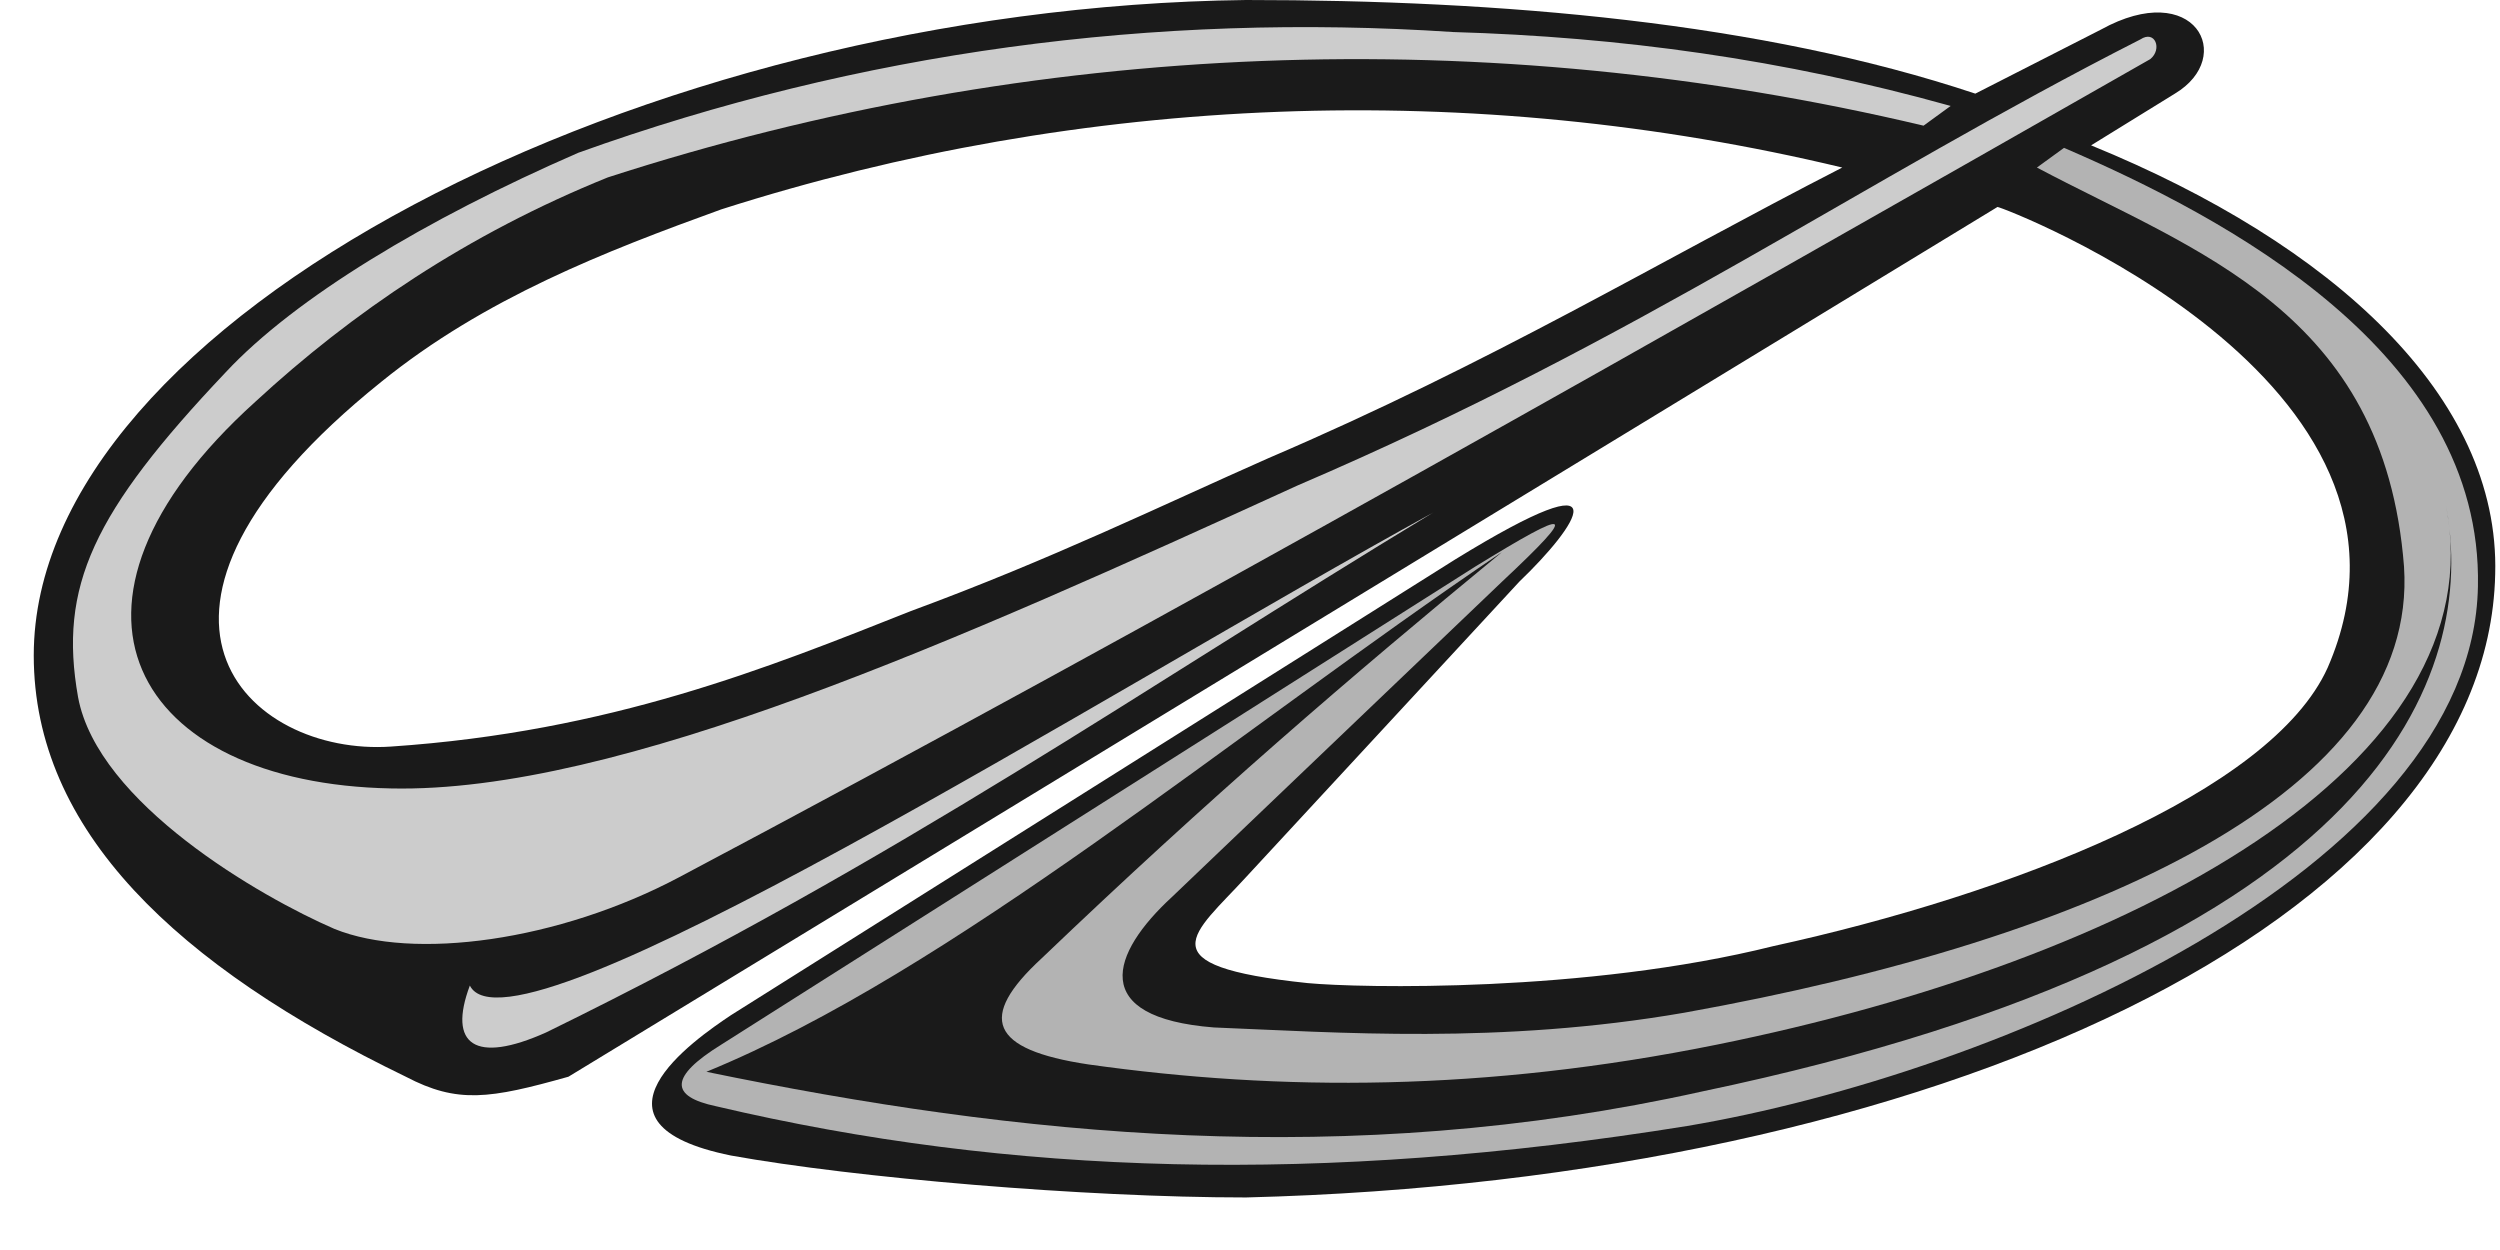 <svg width="64" height="32" viewBox="0 0 64 32" fill="none" xmlns="http://www.w3.org/2000/svg">
<path fill-rule="evenodd" clip-rule="evenodd" d="M31.898 0C38.457 0 45.08 0.568 50.568 2.397L53.785 0.757C56.182 -0.568 57.254 1.451 55.677 2.397L53.532 3.721C59.714 6.245 64.003 10.155 63.877 14.697C63.688 23.527 49.559 30.213 31.898 30.655C27.735 30.655 21.869 30.15 18.715 29.582C14.678 28.762 17.769 26.618 18.715 25.987L37.259 14.318C41.674 11.606 40.35 13.498 38.899 14.886L31.898 22.455C30.573 23.906 29.248 24.726 33.474 25.167C34.799 25.293 40.602 25.419 45.396 24.221C51.451 22.896 58.137 20.31 59.588 17.093C62.805 9.714 51.262 5.298 51.136 5.298L14.552 27.564C12.533 28.132 11.713 28.258 10.389 27.564C4.523 24.726 0.864 21.256 0.864 16.778C0.864 8.2 16.444 0.189 31.898 0ZM47.162 4.289C37.7 2.018 27.735 2.397 18.462 5.361C15.498 6.434 12.407 7.632 9.758 9.777C2.378 15.706 6.352 19.364 10.01 19.112C15.624 18.733 19.661 17.093 23.319 15.643C26.915 14.318 29.753 12.931 32.465 11.732C38.205 9.272 42.368 6.749 47.162 4.289Z" fill="#1A1A1A"/>
<path fill-rule="evenodd" clip-rule="evenodd" d="M12.028 25.23C13.101 27.375 28.302 17.724 36.691 13.12C29.185 17.661 23.13 21.95 13.984 26.429C12.155 27.249 11.461 26.744 12.028 25.23ZM17.39 22.455C14.299 24.095 10.578 24.599 8.559 23.779C6.667 22.959 2.504 20.563 1.999 17.85C1.495 15.012 2.378 13.12 5.784 9.524C7.55 7.632 10.893 5.614 14.804 3.911C21.994 1.325 29.564 0.315 37.196 0.82C41.485 0.946 45.648 1.514 49.937 2.712L49.243 3.217C38.079 0.568 26.473 1.009 15.561 4.541C11.965 5.992 9.001 8.011 6.541 10.281C0.738 15.517 3.45 20.058 10.01 20.184C15.813 20.31 24.517 16.4 33.222 12.426C42.053 8.641 47.603 4.668 54.794 1.009C55.172 0.757 55.361 1.261 55.046 1.514C42.873 8.452 29.879 15.832 17.39 22.455Z" fill="#CCCCCC"/>
<path fill-rule="evenodd" clip-rule="evenodd" d="M52.839 3.785L52.145 4.289C56.181 6.434 61.038 7.948 61.543 14.507C61.921 20.247 53.658 24.032 43.125 25.924C38.394 26.744 34.231 26.429 31.077 26.303C27.86 26.05 28.428 24.41 30.005 22.96L38.457 14.886C40.476 12.994 40.223 12.994 37.763 14.507L18.462 26.744C17.138 27.564 17.138 28.069 18.336 28.321C25.842 30.087 33.79 30.339 43.188 28.826C51.072 27.501 63.309 22.266 63.435 15.012C63.561 9.02 56.938 5.551 52.839 3.785Z" fill="#B3B3B3"/>
<path fill-rule="evenodd" clip-rule="evenodd" d="M38.457 14.129C31.456 18.86 24.392 24.852 18.084 27.438C26.032 29.078 34.484 29.961 43.567 27.943C61.039 24.284 63.435 17.22 62.615 12.931C63.94 19.617 54.542 24.6 43.945 26.744C38.016 27.943 32.781 27.943 27.861 27.249C25.338 26.87 25.022 26.05 26.662 24.537C30.951 20.437 34.547 17.346 38.457 14.129Z" fill="#1A1A1A"/>
</svg>

